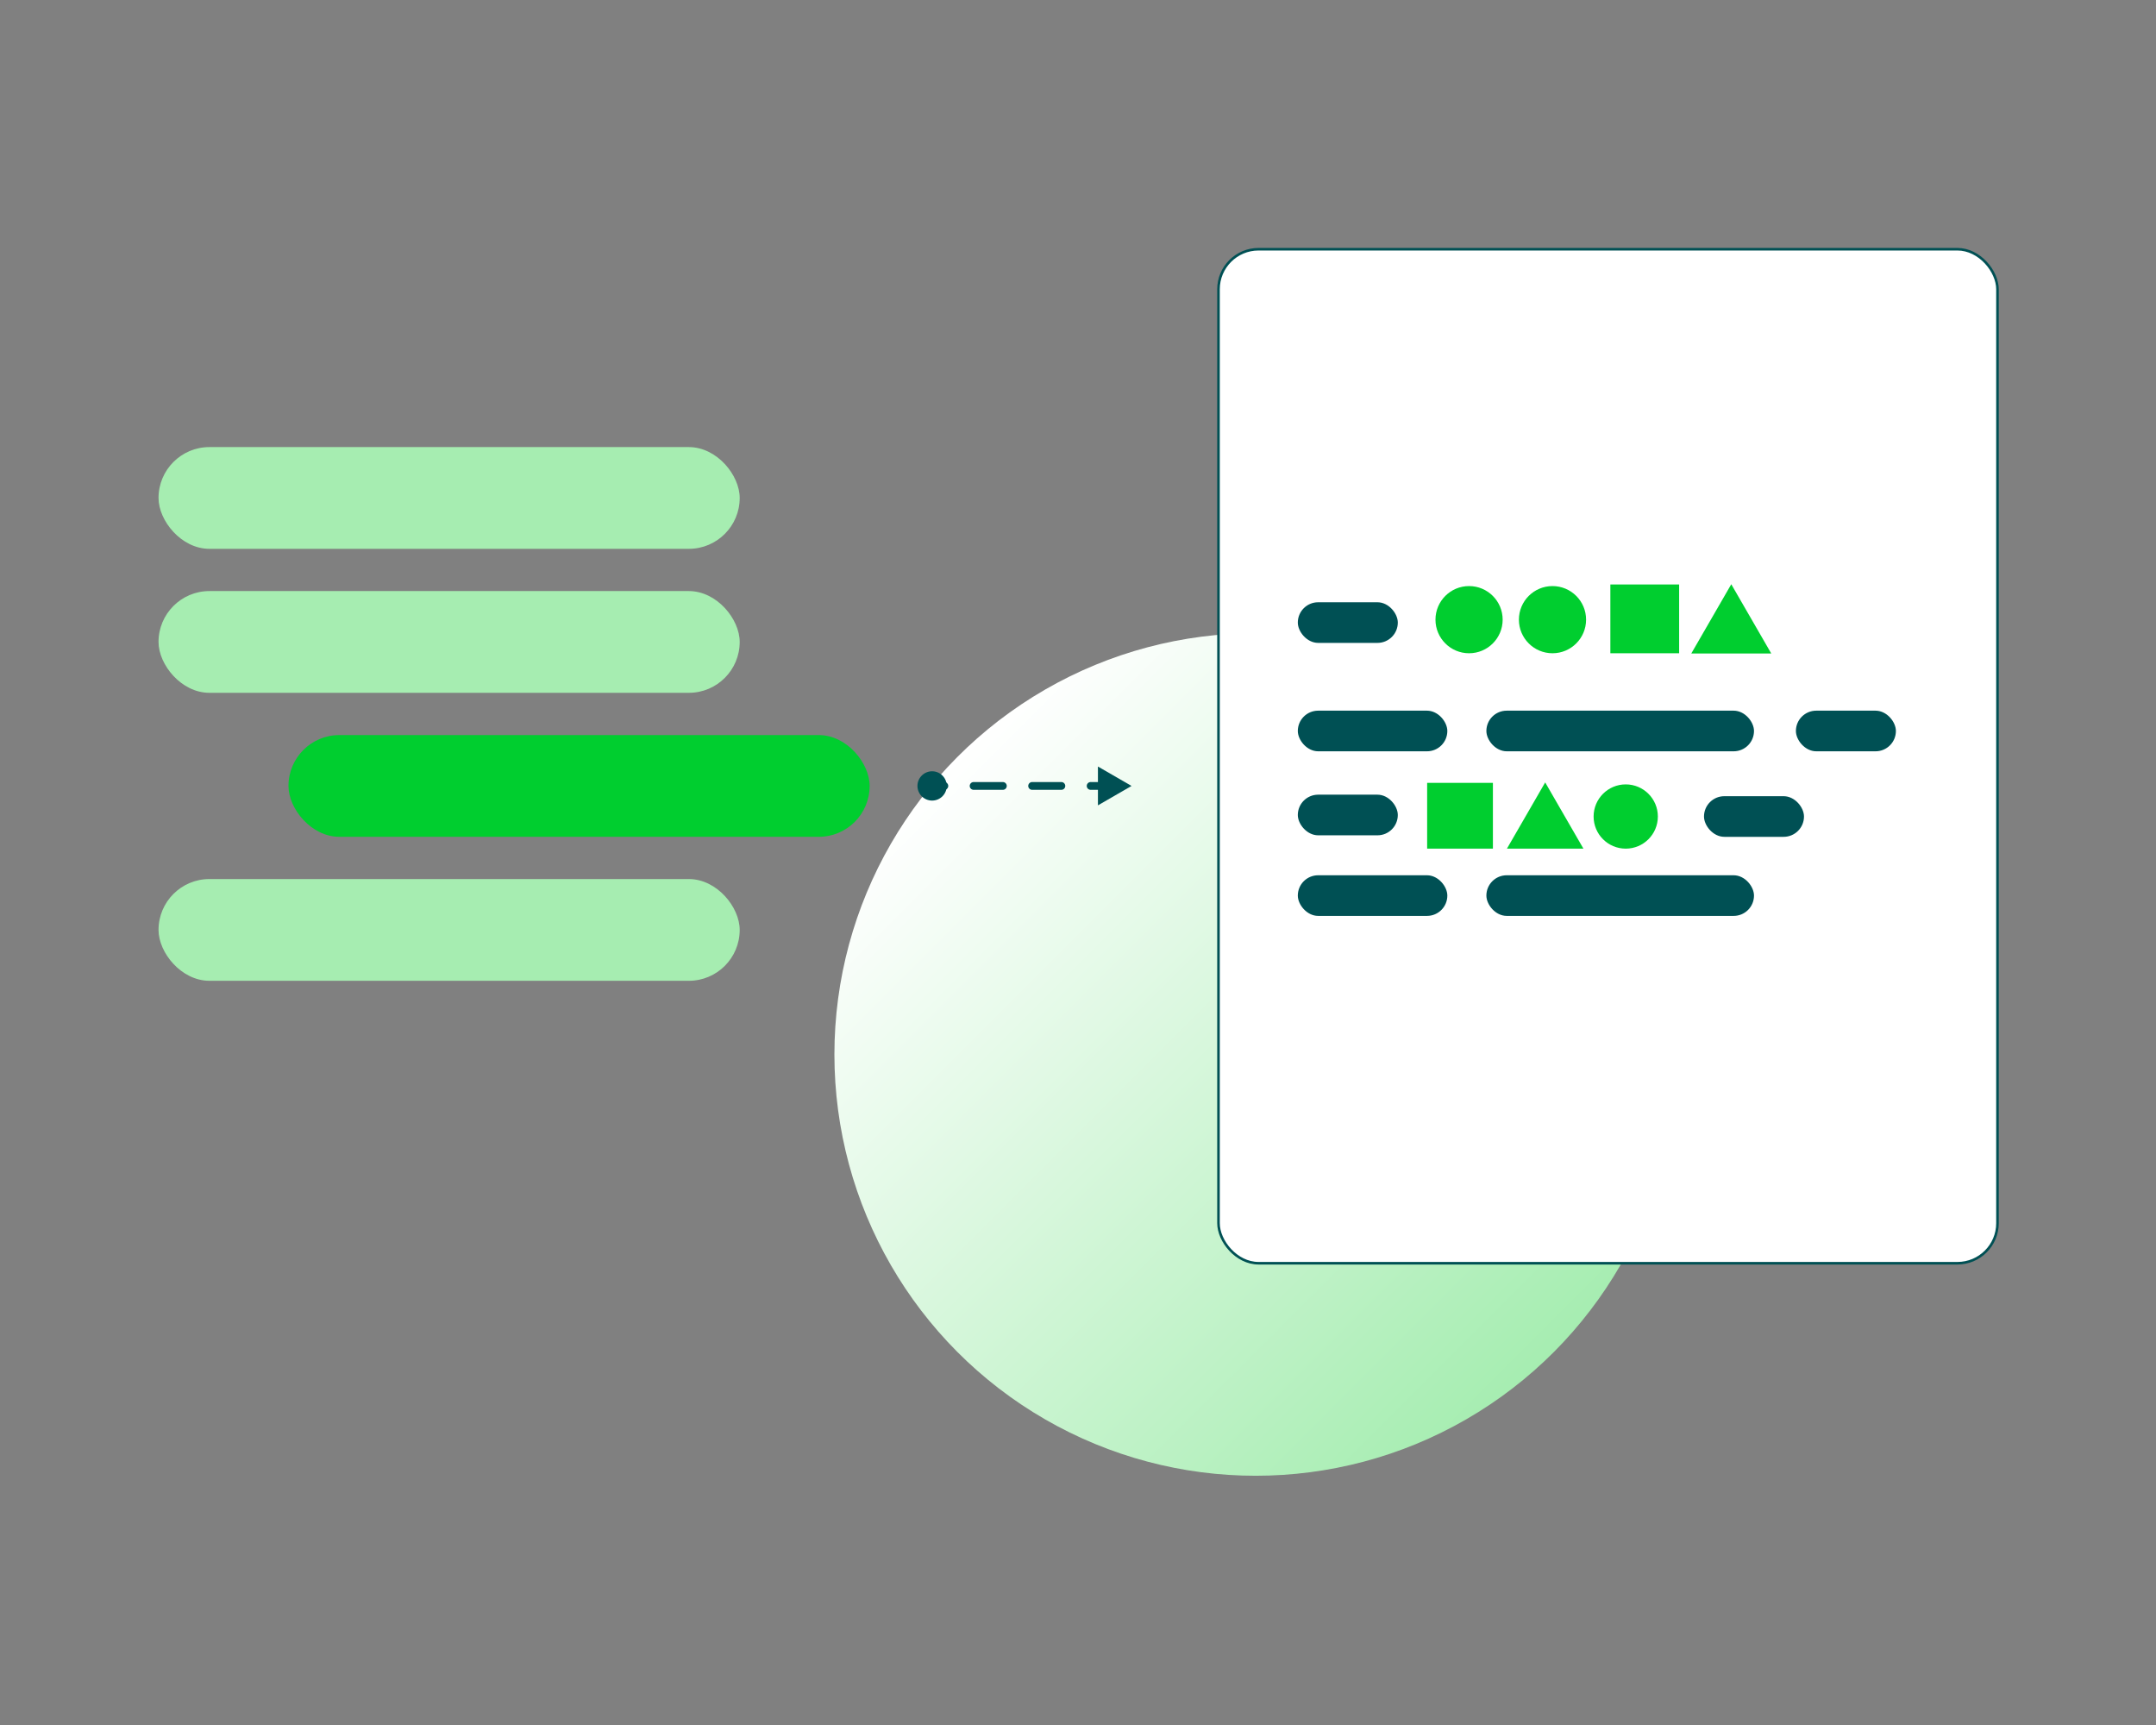 <svg id="Layer_1" data-name="Layer 1" xmlns="http://www.w3.org/2000/svg" xmlns:xlink="http://www.w3.org/1999/xlink" viewBox="0 0 2000 1600"><rect x="0" y="0" width="2000" height="1600" fill="#808080" stroke="none"/><defs><style>.cls-1{fill:url(#linear-gradient);}.cls-2{fill:#fff;stroke-miterlimit:10;stroke-width:2.38px;}.cls-2,.cls-6,.cls-7{stroke:#005054;}.cls-3{fill:#005054;}.cls-4{fill:#00ce2f;}.cls-5{fill:#a6edb1;}.cls-6,.cls-7{fill:none;stroke-linecap:round;stroke-linejoin:round;stroke-width:7.22px;}.cls-7{stroke-dasharray:27.14 27.14;}</style><linearGradient id="linear-gradient" x1="5260.4" y1="5435.77" x2="6041.92" y2="5435.77" gradientTransform="translate(1317.09 8817.7) rotate(-135)" gradientUnits="userSpaceOnUse"><stop offset="0" stop-color="#a6edb1"/><stop offset="1" stop-color="#fff"/></linearGradient></defs><circle class="cls-1" cx="1164.79" cy="978.06" r="390.76"/><rect class="cls-2" x="1130.33" y="231.17" width="722.62" height="940.53" rx="37.16"/><rect class="cls-3" x="1203.91" y="659.17" width="138.7" height="37.69" rx="18.85"/><rect class="cls-3" x="1378.83" y="659.17" width="248.25" height="37.69" rx="18.85"/><rect class="cls-3" x="1665.96" y="659.17" width="92.76" height="37.69" rx="18.85"/><rect class="cls-3" x="1203.91" y="811.84" width="138.7" height="37.69" rx="18.85"/><rect class="cls-3" x="1378.83" y="811.84" width="248.25" height="37.69" rx="18.85"/><rect class="cls-3" x="1580.7" y="738.5" width="92.76" height="37.69" rx="18.85"/><rect class="cls-3" x="1203.91" y="737.09" width="92.76" height="37.69" rx="18.85"/><rect class="cls-3" x="1203.91" y="558.62" width="92.76" height="37.69" rx="18.85"/><rect class="cls-4" x="1323.88" y="726.13" width="61.01" height="61.01"/><circle class="cls-4" cx="1508.1" cy="757.35" r="29.8"/><polygon class="cls-4" points="1433.38 725.71 1451.11 756.43 1468.85 787.14 1433.38 787.14 1397.9 787.14 1415.64 756.43 1433.38 725.71"/><rect class="cls-4" x="1493.84" y="542.12" width="63.8" height="63.8"/><circle class="cls-4" cx="1440.16" cy="574.76" r="31.16"/><circle class="cls-4" cx="1362.77" cy="574.76" r="31.16"/><polygon class="cls-4" points="1606 541.9 1624.55 574.02 1643.1 606.14 1606 606.14 1568.91 606.14 1587.46 574.02 1606 541.9"/><rect class="cls-5" x="147.05" y="815.35" width="539.11" height="94.37" rx="47.18" transform="translate(833.22 1725.07) rotate(-180)"/><rect class="cls-5" x="147.05" y="548.25" width="539.11" height="94.37" rx="47.18" transform="translate(833.22 1190.86) rotate(-180)"/><rect class="cls-5" x="147.05" y="414.7" width="539.11" height="94.37" rx="47.18" transform="translate(833.22 923.76) rotate(-180)"/><rect class="cls-4" x="267.61" y="681.8" width="539.11" height="94.37" rx="47.18" transform="translate(1074.32 1457.97) rotate(-180)"/><line class="cls-6" x1="863.99" y1="728.98" x2="876.02" y2="728.98"/><line class="cls-7" x1="903.16" y1="728.98" x2="998.15" y2="728.98"/><line class="cls-6" x1="1011.72" y1="728.98" x2="1023.76" y2="728.98"/><path class="cls-3" d="M864.66,742.56A13.58,13.58,0,1,1,878.24,729,13.58,13.58,0,0,1,864.66,742.56Z"/><polygon class="cls-3" points="1018.49 746.99 1049.67 728.99 1018.49 710.98 1018.49 746.99"/></svg>